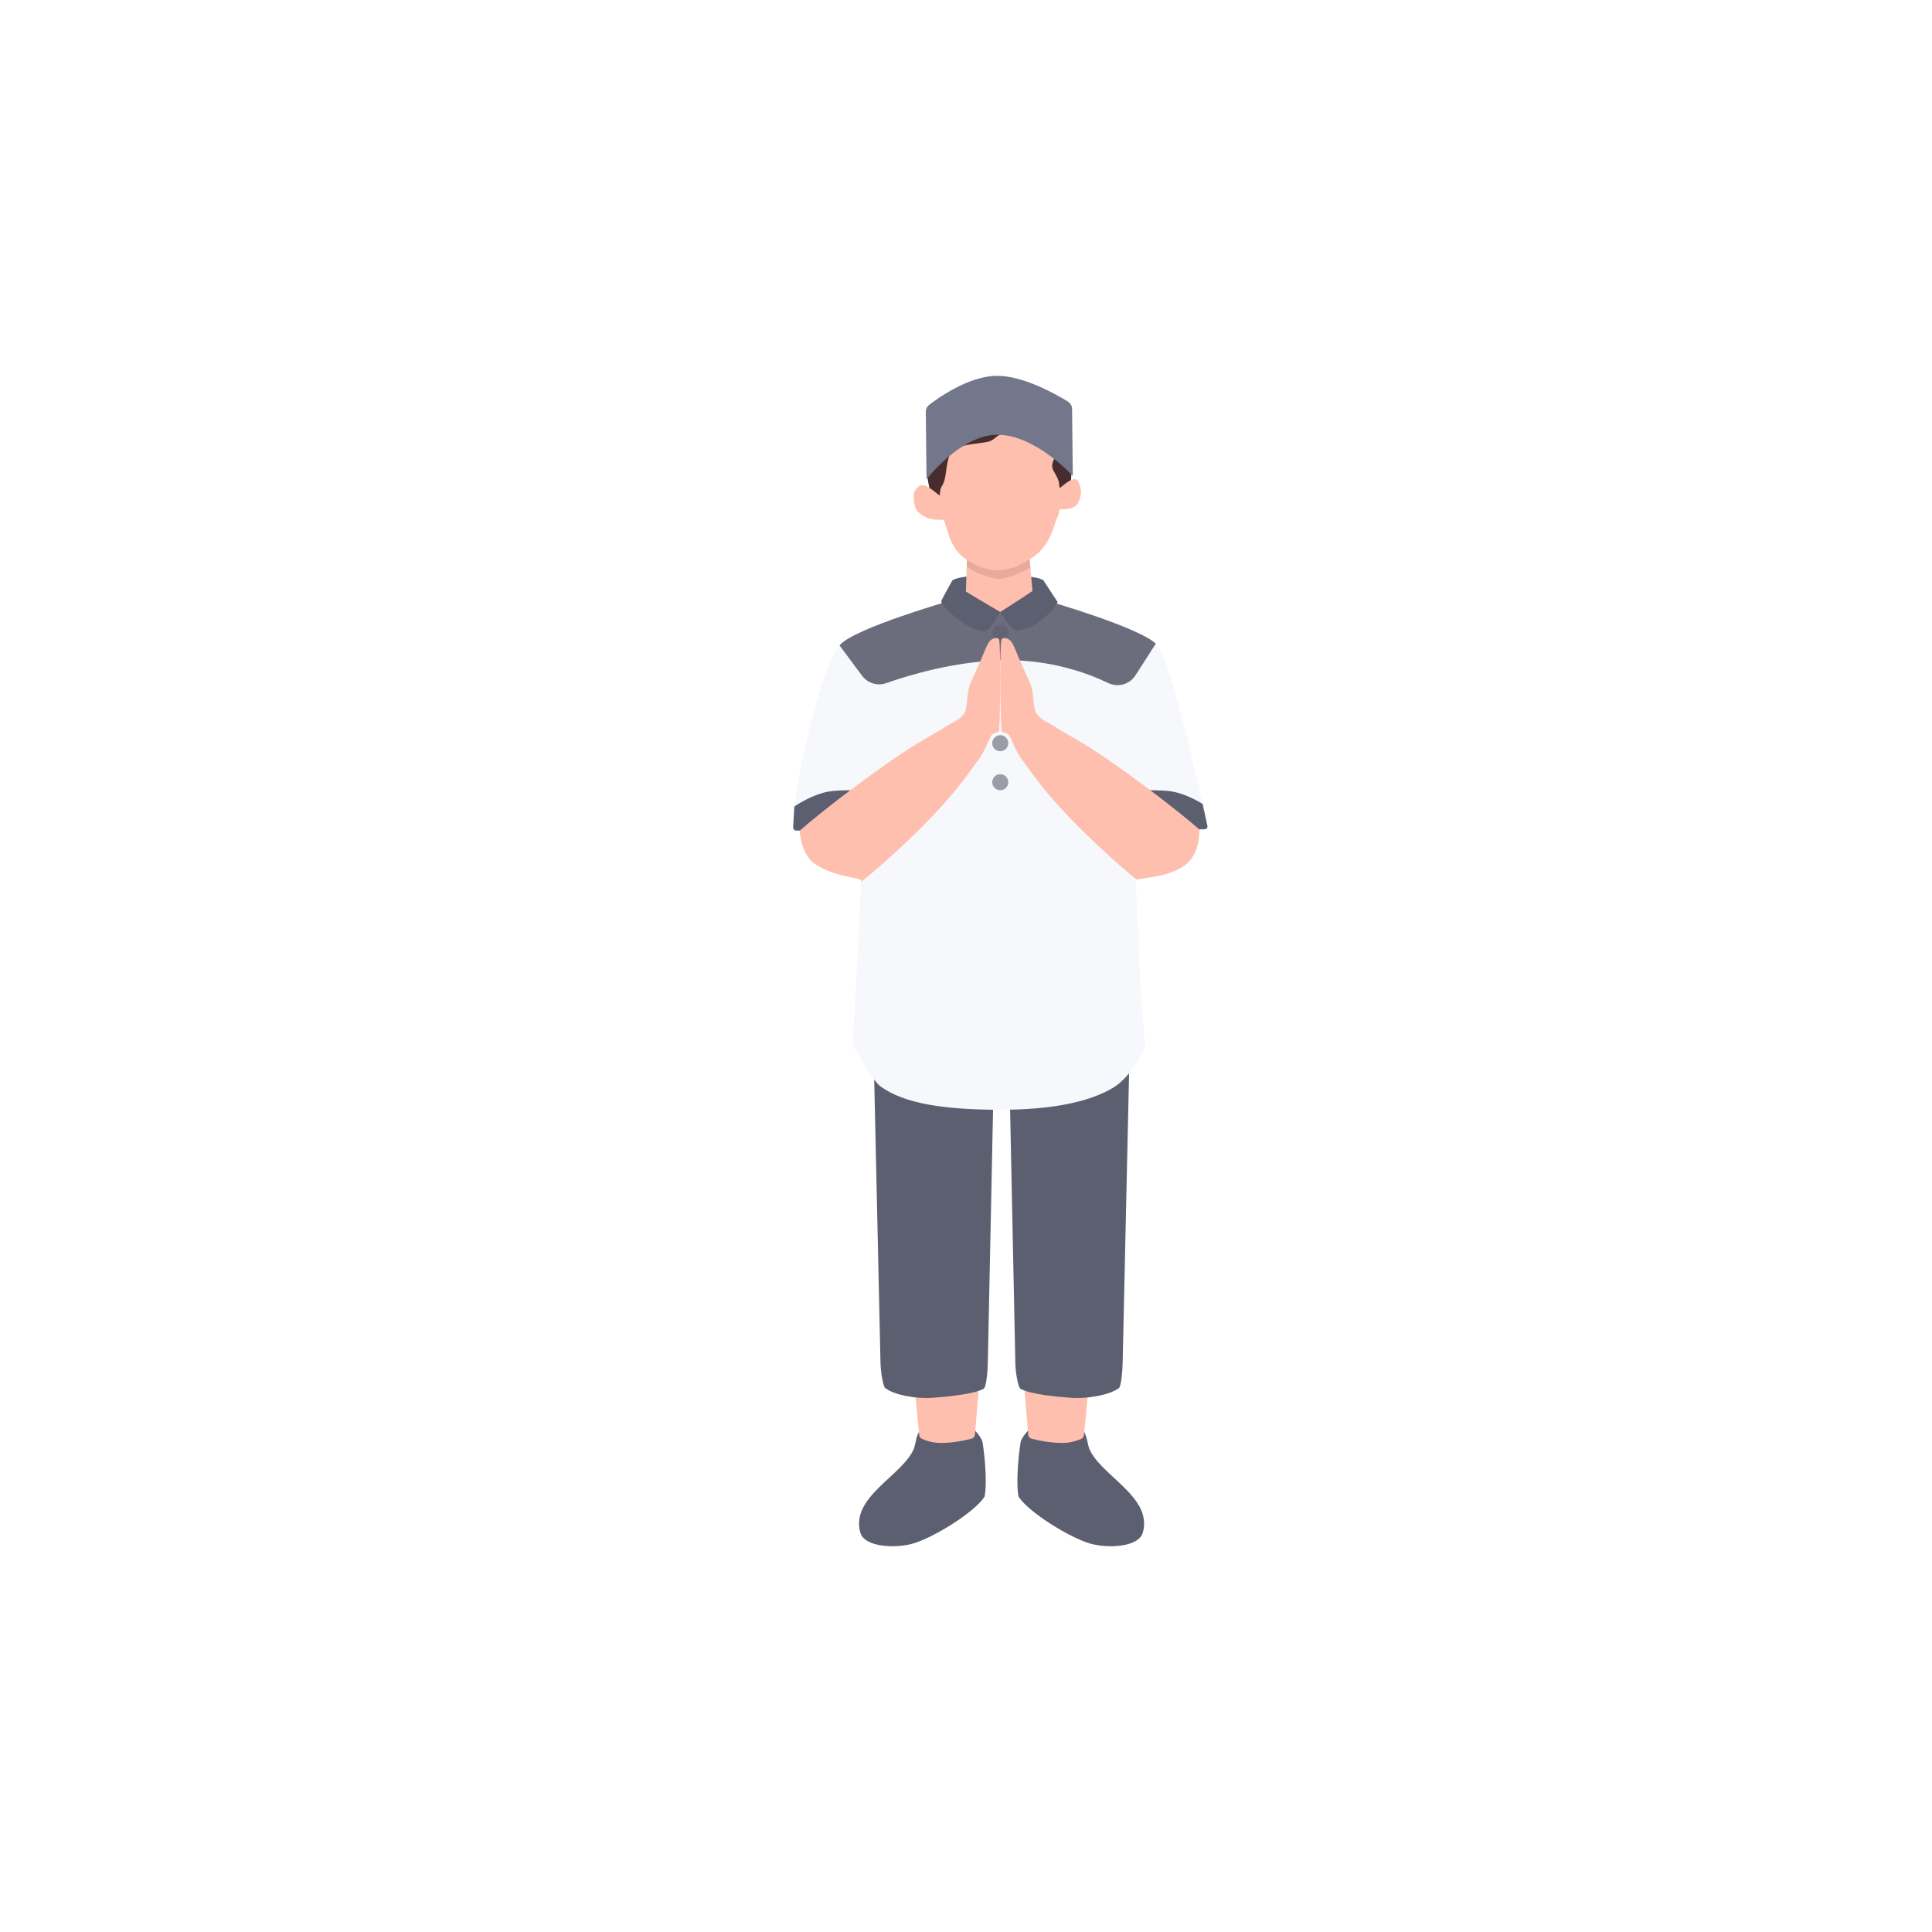<svg xmlns="http://www.w3.org/2000/svg" xmlns:xlink="http://www.w3.org/1999/xlink" width="500" viewBox="0 0 375.12 383.04" height="500" preserveAspectRatio="xMidYMid meet"><defs><filter x="0%" y="0%" width="100%" height="100%" id="7419d2daa7"></filter><filter x="0%" y="0%" width="100%" height="100%" id="27e7c75835"></filter><clipPath id="8543e9f615"><path d="M 89.836 90.211 L 298.562 90.211 L 298.562 291 L 89.836 291 Z M 89.836 90.211 " clip-rule="nonzero"></path></clipPath><image x="0" y="0" width="1473" id="2c24f59fe7" height="1443" preserveAspectRatio="xMidYMid meet"></image><mask id="8632433fc0"><g filter="url(#7419d2daa7)"><g filter="url(#27e7c75835)" transform="matrix(0.143, 0, 0, 0.143, 88.844, 84.71)"><image x="0" y="0" width="1473" height="1443" preserveAspectRatio="xMidYMid meet"></image></g></g></mask><image x="0" y="0" width="1473" id="353a77b96d" height="1443" preserveAspectRatio="xMidYMid meet"></image><clipPath id="75aa76610e"><path d="M 153.227 119 L 235.52 119 L 235.52 221 L 153.227 221 Z M 153.227 119 " clip-rule="nonzero"></path></clipPath><clipPath id="beb1a82b62"><path d="M 192 123 L 196 123 L 196 128 L 192 128 Z M 192 123 " clip-rule="nonzero"></path></clipPath><clipPath id="4c3629dff7"><path d="M 184.727 119.008 C 184.727 119.008 165.629 124.469 162.57 127.852 C 159.379 131.383 154.938 148.996 153.617 159.094 C 153.516 159.875 153.359 162.711 153.289 164.012 C 153.277 164.184 153.34 164.352 153.461 164.477 C 153.578 164.602 153.746 164.672 153.918 164.672 C 154.254 164.672 154.59 164.668 154.59 164.668 C 154.59 164.668 154.754 169.098 157.363 171.086 C 160.961 173.824 166.816 174.031 166.789 174.523 C 166.625 177.652 166.398 182.551 166.102 188.504 C 165.828 193.922 165.5 200.215 165.102 206.832 C 165.07 207.348 168.906 214.172 170.672 215.441 C 175.32 218.781 183.09 219.988 194.008 220.023 C 205.027 220.059 212.324 218.336 216.824 215.594 C 220.406 213.406 223.102 207.859 223.074 207.559 C 221.832 194.133 221.531 180.336 221.227 174.523 C 221.199 174.031 227.418 174.227 231.012 171.488 C 233.625 169.5 233.84 165.984 233.824 164.566 C 233.824 164.52 233.816 164.434 233.816 164.434 C 233.816 164.434 234.418 164.418 234.914 164.406 C 235.074 164.402 235.223 164.324 235.324 164.199 C 235.422 164.074 235.461 163.914 235.426 163.758 C 234.445 159.172 228.352 131.066 225.445 127.852 C 222.387 124.469 203.289 119.008 203.289 119.008 Z M 184.727 119.008 " clip-rule="evenodd"></path></clipPath><clipPath id="13ff764d9b"><path d="M 192 145 L 196 145 L 196 149 L 192 149 Z M 192 145 " clip-rule="nonzero"></path></clipPath><clipPath id="9d8678d1b6"><path d="M 184.727 119.008 C 184.727 119.008 165.629 124.469 162.57 127.852 C 159.379 131.383 154.938 148.996 153.617 159.094 C 153.516 159.875 153.359 162.711 153.289 164.012 C 153.277 164.184 153.34 164.352 153.461 164.477 C 153.578 164.602 153.746 164.672 153.918 164.672 C 154.254 164.672 154.59 164.668 154.59 164.668 C 154.59 164.668 154.754 169.098 157.363 171.086 C 160.961 173.824 166.816 174.031 166.789 174.523 C 166.625 177.652 166.398 182.551 166.102 188.504 C 165.828 193.922 165.5 200.215 165.102 206.832 C 165.07 207.348 168.906 214.172 170.672 215.441 C 175.32 218.781 183.09 219.988 194.008 220.023 C 205.027 220.059 212.324 218.336 216.824 215.594 C 220.406 213.406 223.102 207.859 223.074 207.559 C 221.832 194.133 221.531 180.336 221.227 174.523 C 221.199 174.031 227.418 174.227 231.012 171.488 C 233.625 169.5 233.84 165.984 233.824 164.566 C 233.824 164.52 233.816 164.434 233.816 164.434 C 233.816 164.434 234.418 164.418 234.914 164.406 C 235.074 164.402 235.223 164.324 235.324 164.199 C 235.422 164.074 235.461 163.914 235.426 163.758 C 234.445 159.172 228.352 131.066 225.445 127.852 C 222.387 124.469 203.289 119.008 203.289 119.008 Z M 184.727 119.008 " clip-rule="evenodd"></path></clipPath><clipPath id="90bc4ac49d"><path d="M 192 153 L 196 153 L 196 157 L 192 157 Z M 192 153 " clip-rule="nonzero"></path></clipPath><clipPath id="19339a644b"><path d="M 184.727 119.008 C 184.727 119.008 165.629 124.469 162.57 127.852 C 159.379 131.383 154.938 148.996 153.617 159.094 C 153.516 159.875 153.359 162.711 153.289 164.012 C 153.277 164.184 153.34 164.352 153.461 164.477 C 153.578 164.602 153.746 164.672 153.918 164.672 C 154.254 164.672 154.59 164.668 154.59 164.668 C 154.59 164.668 154.754 169.098 157.363 171.086 C 160.961 173.824 166.816 174.031 166.789 174.523 C 166.625 177.652 166.398 182.551 166.102 188.504 C 165.828 193.922 165.5 200.215 165.102 206.832 C 165.07 207.348 168.906 214.172 170.672 215.441 C 175.32 218.781 183.09 219.988 194.008 220.023 C 205.027 220.059 212.324 218.336 216.824 215.594 C 220.406 213.406 223.102 207.859 223.074 207.559 C 221.832 194.133 221.531 180.336 221.227 174.523 C 221.199 174.031 227.418 174.227 231.012 171.488 C 233.625 169.5 233.84 165.984 233.824 164.566 C 233.824 164.52 233.816 164.434 233.816 164.434 C 233.816 164.434 234.418 164.418 234.914 164.406 C 235.074 164.402 235.223 164.324 235.324 164.199 C 235.422 164.074 235.461 163.914 235.426 163.758 C 234.445 159.172 228.352 131.066 225.445 127.852 C 222.387 124.469 203.289 119.008 203.289 119.008 Z M 184.727 119.008 " clip-rule="evenodd"></path></clipPath><clipPath id="91ee838199"><path d="M 160 119 L 228 119 L 228 136 L 160 136 Z M 160 119 " clip-rule="nonzero"></path></clipPath><clipPath id="9d7ada16c2"><path d="M 184.727 119.008 C 184.727 119.008 165.629 124.469 162.57 127.852 C 159.379 131.383 154.938 148.996 153.617 159.094 C 153.516 159.875 153.359 162.711 153.289 164.012 C 153.277 164.184 153.34 164.352 153.461 164.477 C 153.578 164.602 153.746 164.672 153.918 164.672 C 154.254 164.672 154.59 164.668 154.59 164.668 C 154.59 164.668 154.754 169.098 157.363 171.086 C 160.961 173.824 166.816 174.031 166.789 174.523 C 166.625 177.652 166.398 182.551 166.102 188.504 C 165.828 193.922 165.5 200.215 165.102 206.832 C 165.07 207.348 168.906 214.172 170.672 215.441 C 175.32 218.781 183.09 219.988 194.008 220.023 C 205.027 220.059 212.324 218.336 216.824 215.594 C 220.406 213.406 223.102 207.859 223.074 207.559 C 221.832 194.133 221.531 180.336 221.227 174.523 C 221.199 174.031 227.418 174.227 231.012 171.488 C 233.625 169.5 233.84 165.984 233.824 164.566 C 233.824 164.52 233.816 164.434 233.816 164.434 C 233.816 164.434 234.418 164.418 234.914 164.406 C 235.074 164.402 235.223 164.324 235.324 164.199 C 235.422 164.074 235.461 163.914 235.426 163.758 C 234.445 159.172 228.352 131.066 225.445 127.852 C 222.387 124.469 203.289 119.008 203.289 119.008 Z M 184.727 119.008 " clip-rule="evenodd"></path></clipPath><clipPath id="e7edf6d866"><path d="M 153.242 156 L 171 156 L 171 167 L 153.242 167 Z M 153.242 156 " clip-rule="nonzero"></path></clipPath><clipPath id="aa730b8ec4"><path d="M 184.727 119.008 C 184.727 119.008 165.629 124.469 162.57 127.852 C 159.379 131.383 154.938 148.996 153.617 159.094 C 153.516 159.875 153.359 162.711 153.289 164.012 C 153.277 164.184 153.34 164.352 153.461 164.477 C 153.578 164.602 153.746 164.672 153.918 164.672 C 154.254 164.672 154.59 164.668 154.59 164.668 C 154.59 164.668 154.754 169.098 157.363 171.086 C 160.961 173.824 166.816 174.031 166.789 174.523 C 166.625 177.652 166.398 182.551 166.102 188.504 C 165.828 193.922 165.5 200.215 165.102 206.832 C 165.07 207.348 168.906 214.172 170.672 215.441 C 175.32 218.781 183.09 219.988 194.008 220.023 C 205.027 220.059 212.324 218.336 216.824 215.594 C 220.406 213.406 223.102 207.859 223.074 207.559 C 221.832 194.133 221.531 180.336 221.227 174.523 C 221.199 174.031 227.418 174.227 231.012 171.488 C 233.625 169.5 233.84 165.984 233.824 164.566 C 233.824 164.52 233.816 164.434 233.816 164.434 C 233.816 164.434 234.418 164.418 234.914 164.406 C 235.074 164.402 235.223 164.324 235.324 164.199 C 235.422 164.074 235.461 163.914 235.426 163.758 C 234.445 159.172 228.352 131.066 225.445 127.852 C 222.387 124.469 203.289 119.008 203.289 119.008 Z M 184.727 119.008 " clip-rule="evenodd"></path></clipPath><clipPath id="668334be0a"><path d="M 218 156 L 235.449 156 L 235.449 167 L 218 167 Z M 218 156 " clip-rule="nonzero"></path></clipPath><clipPath id="530ea74240"><path d="M 184.727 119.008 C 184.727 119.008 165.629 124.469 162.57 127.852 C 159.379 131.383 154.938 148.996 153.617 159.094 C 153.516 159.875 153.359 162.711 153.289 164.012 C 153.277 164.184 153.34 164.352 153.461 164.477 C 153.578 164.602 153.746 164.672 153.918 164.672 C 154.254 164.672 154.59 164.668 154.59 164.668 C 154.59 164.668 154.754 169.098 157.363 171.086 C 160.961 173.824 166.816 174.031 166.789 174.523 C 166.625 177.652 166.398 182.551 166.102 188.504 C 165.828 193.922 165.5 200.215 165.102 206.832 C 165.07 207.348 168.906 214.172 170.672 215.441 C 175.32 218.781 183.09 219.988 194.008 220.023 C 205.027 220.059 212.324 218.336 216.824 215.594 C 220.406 213.406 223.102 207.859 223.074 207.559 C 221.832 194.133 221.531 180.336 221.227 174.523 C 221.199 174.031 227.418 174.227 231.012 171.488 C 233.625 169.5 233.84 165.984 233.824 164.566 C 233.824 164.52 233.816 164.434 233.816 164.434 C 233.816 164.434 234.418 164.418 234.914 164.406 C 235.074 164.402 235.223 164.324 235.324 164.199 C 235.422 164.074 235.461 163.914 235.426 163.758 C 234.445 159.172 228.352 131.066 225.445 127.852 C 222.387 124.469 203.289 119.008 203.289 119.008 Z M 184.727 119.008 " clip-rule="evenodd"></path></clipPath><clipPath id="fa884183cf"><path d="M 153.242 126 L 195 126 L 195 178 L 153.242 178 Z M 153.242 126 " clip-rule="nonzero"></path></clipPath><clipPath id="f56c71fb3e"><path d="M 184.727 119.008 C 184.727 119.008 165.629 124.469 162.57 127.852 C 159.379 131.383 154.938 148.996 153.617 159.094 C 153.516 159.875 153.359 162.711 153.289 164.012 C 153.277 164.184 153.34 164.352 153.461 164.477 C 153.578 164.602 153.746 164.672 153.918 164.672 C 154.254 164.672 154.59 164.668 154.59 164.668 C 154.59 164.668 154.754 169.098 157.363 171.086 C 160.961 173.824 166.816 174.031 166.789 174.523 C 166.625 177.652 166.398 182.551 166.102 188.504 C 165.828 193.922 165.5 200.215 165.102 206.832 C 165.07 207.348 168.906 214.172 170.672 215.441 C 175.32 218.781 183.09 219.988 194.008 220.023 C 205.027 220.059 212.324 218.336 216.824 215.594 C 220.406 213.406 223.102 207.859 223.074 207.559 C 221.832 194.133 221.531 180.336 221.227 174.523 C 221.199 174.031 227.418 174.227 231.012 171.488 C 233.625 169.5 233.84 165.984 233.824 164.566 C 233.824 164.52 233.816 164.434 233.816 164.434 C 233.816 164.434 234.418 164.418 234.914 164.406 C 235.074 164.402 235.223 164.324 235.324 164.199 C 235.422 164.074 235.461 163.914 235.426 163.758 C 234.445 159.172 228.352 131.066 225.445 127.852 C 222.387 124.469 203.289 119.008 203.289 119.008 Z M 184.727 119.008 " clip-rule="evenodd"></path></clipPath><clipPath id="48abdbe6b7"><path d="M 194 126 L 235.449 126 L 235.449 178 L 194 178 Z M 194 126 " clip-rule="nonzero"></path></clipPath><clipPath id="410a75a37a"><path d="M 184.727 119.008 C 184.727 119.008 165.629 124.469 162.57 127.852 C 159.379 131.383 154.938 148.996 153.617 159.094 C 153.516 159.875 153.359 162.711 153.289 164.012 C 153.277 164.184 153.34 164.352 153.461 164.477 C 153.578 164.602 153.746 164.672 153.918 164.672 C 154.254 164.672 154.59 164.668 154.59 164.668 C 154.59 164.668 154.754 169.098 157.363 171.086 C 160.961 173.824 166.816 174.031 166.789 174.523 C 166.625 177.652 166.398 182.551 166.102 188.504 C 165.828 193.922 165.5 200.215 165.102 206.832 C 165.07 207.348 168.906 214.172 170.672 215.441 C 175.32 218.781 183.09 219.988 194.008 220.023 C 205.027 220.059 212.324 218.336 216.824 215.594 C 220.406 213.406 223.102 207.859 223.074 207.559 C 221.832 194.133 221.531 180.336 221.227 174.523 C 221.199 174.031 227.418 174.227 231.012 171.488 C 233.625 169.5 233.84 165.984 233.824 164.566 C 233.824 164.52 233.816 164.434 233.816 164.434 C 233.816 164.434 234.418 164.418 234.914 164.406 C 235.074 164.402 235.223 164.324 235.324 164.199 C 235.422 164.074 235.461 163.914 235.426 163.758 C 234.445 159.172 228.352 131.066 225.445 127.852 C 222.387 124.469 203.289 119.008 203.289 119.008 Z M 184.727 119.008 " clip-rule="evenodd"></path></clipPath><clipPath id="49ab269119"><path d="M 187.496 108.398 L 200.785 108.398 L 200.785 115 L 187.496 115 Z M 187.496 108.398 " clip-rule="nonzero"></path></clipPath><clipPath id="fa57c71b41"><path d="M 200.742 117.164 C 198.16 118.938 194.355 121.316 194.355 121.316 L 194.332 121.316 C 194.332 121.316 190.375 119.035 187.539 117.277 L 187.789 109.594 L 199.949 108.398 Z M 200.742 117.164 " clip-rule="evenodd"></path></clipPath><clipPath id="2d09025391"><path d="M 179 74.355 L 209 74.355 L 209 96 L 179 96 Z M 179 74.355 " clip-rule="nonzero"></path></clipPath></defs><g clip-path="url(#8543e9f615)"><g mask="url(#8632433fc0)"><g transform="matrix(0.143, 0, 0, 0.143, 88.844, 84.71)"><image x="0" y="0" width="1473" height="1443" preserveAspectRatio="xMidYMid meet"></image></g></g></g><path fill="#5c5f6f" d="M 177.23 287.203 C 175.062 292.539 164.57 296.75 166.617 303.879 C 167.445 306.77 173.613 307.023 177.023 306.035 C 181.125 304.848 189.105 299.93 191.23 296.758 C 191.812 294.113 191.227 288.234 190.844 285.969 C 190.648 284.832 188.926 283.172 188.926 283.172 C 188.926 283.172 181.719 282.438 178.73 283.496 C 177.738 283.848 177.602 286.293 177.23 287.203 Z M 177.23 287.203 " fill-opacity="1" fill-rule="evenodd"></path><path fill="#ffbfae" d="M 190.289 272.887 L 177.16 272.887 C 177.16 272.887 178.055 282.223 178.277 284.523 C 178.309 284.852 178.516 285.137 178.816 285.27 C 179.5 285.57 180.82 286.051 182.332 286.078 C 184.891 286.129 187.5 285.539 188.66 285.238 C 189.031 285.137 189.301 284.816 189.336 284.434 C 189.539 281.934 190.289 272.887 190.289 272.887 Z M 190.289 272.887 " fill-opacity="1" fill-rule="evenodd"></path><path fill="#5c5f6f" d="M 193.352 199.344 L 169.035 199.344 L 170.613 270.367 C 170.645 271.777 171.082 274.852 171.555 275.211 C 173.266 276.492 177.359 277.398 181.117 277.113 C 184.273 276.875 189.113 276.387 191.051 275.348 C 191.562 275.07 191.848 271.941 191.879 270.438 C 192.148 257.457 193.352 199.344 193.352 199.344 Z M 193.352 199.344 " fill-opacity="1" fill-rule="evenodd"></path><path fill="#5c5f6f" d="M 211.996 287.203 C 214.164 292.539 224.656 296.75 222.609 303.879 C 221.781 306.77 215.613 307.023 212.203 306.035 C 208.102 304.848 200.121 299.93 197.996 296.758 C 197.414 294.113 198 288.234 198.383 285.969 C 198.578 284.832 200.301 283.172 200.301 283.172 C 200.301 283.172 207.508 282.438 210.496 283.496 C 211.488 283.848 211.625 286.293 211.996 287.203 Z M 211.996 287.203 " fill-opacity="1" fill-rule="evenodd"></path><path fill="#ffbfae" d="M 198.938 272.887 L 212.066 272.887 C 212.066 272.887 211.172 282.223 210.949 284.523 C 210.918 284.852 210.711 285.137 210.41 285.27 C 209.727 285.57 208.406 286.051 206.895 286.078 C 204.336 286.129 201.727 285.539 200.566 285.238 C 200.195 285.137 199.926 284.816 199.895 284.434 C 199.688 281.934 198.938 272.887 198.938 272.887 Z M 198.938 272.887 " fill-opacity="1" fill-rule="evenodd"></path><path fill="#5c5f6f" d="M 195.875 199.344 L 220.191 199.344 L 218.613 270.367 C 218.582 271.777 218.34 274.852 217.867 275.211 C 216.156 276.492 211.867 277.398 208.109 277.113 C 204.953 276.875 200.309 276.387 198.371 275.348 C 197.859 275.07 197.379 271.941 197.348 270.438 C 197.078 257.457 195.875 199.344 195.875 199.344 Z M 195.875 199.344 " fill-opacity="1" fill-rule="evenodd"></path><g clip-path="url(#75aa76610e)"><path fill="#f7f8fc" d="M 184.727 119.008 C 184.727 119.008 165.629 124.469 162.57 127.852 C 159.379 131.383 154.938 148.996 153.617 159.094 C 153.516 159.875 153.359 162.711 153.289 164.012 C 153.277 164.184 153.34 164.352 153.461 164.477 C 153.578 164.602 153.746 164.672 153.918 164.672 C 154.254 164.672 154.59 164.668 154.59 164.668 C 154.59 164.668 154.754 169.098 157.363 171.086 C 160.961 173.824 166.816 174.031 166.789 174.523 C 166.625 177.652 166.398 182.551 166.102 188.504 C 165.828 193.922 165.5 200.215 165.102 206.832 C 165.07 207.348 168.906 214.172 170.672 215.441 C 175.32 218.781 183.09 219.988 194.008 220.023 C 205.027 220.059 212.324 218.336 216.824 215.594 C 220.406 213.406 223.102 207.859 223.074 207.559 C 221.832 194.133 221.531 180.336 221.227 174.523 C 221.199 174.031 227.418 174.227 231.012 171.488 C 233.625 169.5 233.84 165.984 233.824 164.566 C 233.824 164.52 233.816 164.434 233.816 164.434 C 233.816 164.434 234.418 164.418 234.914 164.406 C 235.074 164.402 235.223 164.324 235.324 164.199 C 235.422 164.074 235.461 163.914 235.426 163.758 C 234.445 159.172 228.352 131.066 225.445 127.852 C 222.387 124.469 203.289 119.008 203.289 119.008 Z M 184.727 119.008 " fill-opacity="1" fill-rule="evenodd"></path></g><g clip-path="url(#beb1a82b62)"><g clip-path="url(#4c3629dff7)"><path fill="#5c5f6f" d="M 195.949 125.461 C 195.949 125.672 195.906 125.875 195.824 126.066 C 195.746 126.262 195.629 126.434 195.48 126.582 C 195.332 126.734 195.16 126.848 194.965 126.93 C 194.77 127.008 194.566 127.051 194.355 127.051 C 194.141 127.051 193.938 127.008 193.742 126.93 C 193.547 126.848 193.375 126.734 193.227 126.582 C 193.078 126.434 192.961 126.262 192.883 126.066 C 192.801 125.875 192.762 125.672 192.762 125.461 C 192.762 125.25 192.801 125.047 192.883 124.852 C 192.961 124.656 193.078 124.484 193.227 124.336 C 193.375 124.188 193.547 124.074 193.742 123.992 C 193.938 123.91 194.141 123.871 194.355 123.871 C 194.566 123.871 194.77 123.91 194.965 123.992 C 195.16 124.074 195.332 124.188 195.48 124.336 C 195.629 124.484 195.746 124.656 195.824 124.852 C 195.906 125.047 195.949 125.25 195.949 125.461 Z M 195.949 125.461 " fill-opacity="0.6" fill-rule="nonzero"></path></g></g><g clip-path="url(#13ff764d9b)"><g clip-path="url(#9d8678d1b6)"><path fill="#5c5f6f" d="M 195.949 147.344 C 195.949 147.555 195.906 147.758 195.824 147.953 C 195.746 148.148 195.629 148.32 195.48 148.469 C 195.332 148.617 195.16 148.734 194.965 148.812 C 194.77 148.895 194.566 148.934 194.355 148.934 C 194.141 148.934 193.938 148.895 193.742 148.812 C 193.547 148.734 193.375 148.617 193.227 148.469 C 193.078 148.32 192.961 148.148 192.883 147.953 C 192.801 147.758 192.762 147.555 192.762 147.344 C 192.762 147.133 192.801 146.93 192.883 146.738 C 192.961 146.543 193.078 146.371 193.227 146.223 C 193.375 146.074 193.547 145.957 193.742 145.875 C 193.938 145.797 194.141 145.754 194.355 145.754 C 194.566 145.754 194.77 145.797 194.965 145.875 C 195.16 145.957 195.332 146.074 195.48 146.223 C 195.629 146.371 195.746 146.543 195.824 146.738 C 195.906 146.93 195.949 147.133 195.949 147.344 Z M 195.949 147.344 " fill-opacity="0.6" fill-rule="nonzero"></path></g></g><g clip-path="url(#90bc4ac49d)"><g clip-path="url(#19339a644b)"><path fill="#5c5f6f" d="M 195.949 155.082 C 195.949 155.293 195.906 155.496 195.824 155.691 C 195.746 155.887 195.629 156.059 195.48 156.207 C 195.332 156.355 195.16 156.473 194.965 156.551 C 194.77 156.633 194.566 156.672 194.355 156.672 C 194.141 156.672 193.938 156.633 193.742 156.551 C 193.547 156.473 193.375 156.355 193.227 156.207 C 193.078 156.059 192.961 155.887 192.883 155.691 C 192.801 155.496 192.762 155.293 192.762 155.082 C 192.762 154.871 192.801 154.672 192.883 154.477 C 192.961 154.281 193.078 154.109 193.227 153.961 C 193.375 153.812 193.547 153.695 193.742 153.617 C 193.938 153.535 194.141 153.496 194.355 153.496 C 194.566 153.496 194.77 153.535 194.965 153.617 C 195.16 153.695 195.332 153.812 195.48 153.961 C 195.629 154.109 195.746 154.281 195.824 154.477 C 195.906 154.672 195.949 154.871 195.949 155.082 Z M 195.949 155.082 " fill-opacity="0.6" fill-rule="nonzero"></path></g></g><g clip-path="url(#91ee838199)"><g clip-path="url(#9d7ada16c2)"><path fill="#5c5f6f" d="M 227.18 124.504 C 227.18 124.504 209.293 118.156 194.535 118.156 C 180.008 118.156 160.359 125.094 160.359 125.094 C 160.359 125.094 164.445 130.598 166.949 133.969 C 168.059 135.461 170.012 136.055 171.766 135.43 C 176.293 133.84 185.496 131.062 195.062 130.902 C 204.375 130.746 211.762 133.496 215.754 135.414 C 217.684 136.344 220 135.691 221.156 133.895 C 223.57 130.129 227.18 124.504 227.18 124.504 Z M 227.18 124.504 " fill-opacity="0.9" fill-rule="evenodd"></path></g></g><g clip-path="url(#e7edf6d866)"><g clip-path="url(#aa730b8ec4)"><path fill="#5c5f6f" d="M 170.672 156.828 C 170.672 156.828 164.23 156.48 161.035 156.828 C 156.43 157.328 151.551 161.27 151.551 161.27 L 151.551 166.508 C 151.551 166.508 157.867 162.805 161.051 162.066 C 164.191 161.336 170.672 162.066 170.672 162.066 Z M 170.672 156.828 " fill-opacity="1" fill-rule="evenodd"></path></g></g><g clip-path="url(#668334be0a)"><g clip-path="url(#530ea74240)"><path fill="#5c5f6f" d="M 218.121 156.828 C 218.121 156.828 224.562 156.48 227.762 156.828 C 232.367 157.328 237.242 161.27 237.242 161.27 L 237.242 166.508 C 237.242 166.508 230.93 162.805 227.742 162.066 C 224.605 161.336 218.121 162.066 218.121 162.066 Z M 218.121 156.828 " fill-opacity="1" fill-rule="evenodd"></path></g></g><g clip-path="url(#fa884183cf)"><g clip-path="url(#f56c71fb3e)"><path fill="#ffbfae" d="M 194.117 126.844 C 194.504 128.711 194.355 141.633 194.117 144.77 C 194.074 145.328 193.016 145.207 192.695 145.668 C 192.047 146.598 191.273 148.934 190.219 150.355 C 188.129 153.176 186.059 156.492 180.148 162.594 C 173.691 169.262 165.609 176.086 164.227 176.617 C 154.133 180.512 153.992 168.012 152.828 166.59 C 152.422 166.094 163.406 157.25 172.5 150.953 C 178.469 146.816 181.324 145.531 183.781 143.934 C 184.98 143.152 186.535 142.625 187.223 141.371 C 188.004 139.941 187.598 137.191 188.48 135.336 C 188.988 134.27 189.77 132.516 190.637 130.555 C 191.133 129.426 191.656 127.906 192.172 127.223 C 192.797 126.395 194.004 126.297 194.117 126.844 Z M 194.117 126.844 " fill-opacity="1" fill-rule="evenodd"></path></g></g><g clip-path="url(#48abdbe6b7)"><g clip-path="url(#410a75a37a)"><path fill="#ffbfae" d="M 194.594 126.844 C 194.203 128.711 194.355 141.633 194.594 144.77 C 194.633 145.328 195.691 145.207 196.012 145.668 C 196.664 146.598 197.438 148.934 198.488 150.355 C 200.582 153.176 202.652 156.492 208.562 162.594 C 215.016 169.262 223.102 176.086 224.48 176.617 C 234.578 180.512 234.715 168.012 235.879 166.59 C 236.289 166.094 225.305 157.25 216.211 150.953 C 210.238 146.816 207.383 145.531 204.93 143.934 C 203.73 143.152 202.172 142.625 201.488 141.371 C 200.703 139.941 201.109 137.191 200.227 135.336 C 199.723 134.27 198.938 132.516 198.074 130.555 C 197.574 129.426 197.051 127.906 196.535 127.223 C 195.914 126.395 194.707 126.297 194.594 126.844 Z M 194.594 126.844 " fill-opacity="1" fill-rule="evenodd"></path></g></g><path fill="#5c5f6f" d="M 184.727 115.32 C 184.734 115.785 194.332 121.316 194.332 121.316 L 194.355 121.312 C 194.355 121.312 203.066 115.871 203.066 115.316 L 205.711 119.336 C 205.711 119.98 201.938 124.762 197.484 125.047 C 196.676 125.098 194.355 121.312 194.355 121.312 C 194.355 121.312 192.262 125.305 191.133 125.184 C 187.035 124.746 182.641 119.871 182.641 119.273 C 182.641 118.973 184.727 115.316 184.727 115.316 Z M 184.727 115.32 " fill-opacity="1" fill-rule="evenodd"></path><path fill="#5c5f6f" d="M 193.895 113.938 C 198.957 113.938 203.066 114.555 203.066 115.316 C 203.066 116.074 199.418 121.312 194.355 121.312 C 189.293 121.312 184.727 116.074 184.727 115.316 C 184.727 114.555 188.836 113.938 193.895 113.938 Z M 193.895 113.938 " fill-opacity="1" fill-rule="evenodd"></path><path fill="#ffbfae" d="M 200.742 117.164 C 198.16 118.938 194.355 121.316 194.355 121.316 L 194.332 121.316 C 194.332 121.316 190.375 119.035 187.539 117.277 L 187.789 109.594 L 199.949 108.398 Z M 200.742 117.164 " fill-opacity="1" fill-rule="evenodd"></path><g clip-path="url(#49ab269119)"><g clip-path="url(#fa57c71b41)"><path fill="#482d2f" d="M 186.328 110.957 C 187.477 112.32 188.809 113.164 190.105 113.68 C 191.895 114.391 193.246 114.828 194.352 114.766 C 195.629 114.699 197.652 113.855 199.02 113.215 C 200.195 112.66 201.16 111.969 201.586 111.359 C 201.691 111.207 201.773 111.008 201.844 110.793 C 201.863 110.73 201.895 110.633 201.918 110.562 C 202.207 110.438 202.41 110.148 202.41 109.816 C 202.41 109.367 202.047 109.004 201.598 109.004 C 201.258 109.004 201 109.129 200.789 109.328 C 200.641 109.469 200.516 109.664 200.426 109.895 C 200.355 110.074 200.34 110.305 200.25 110.434 C 199.863 110.988 198.848 111.551 197.727 112.008 C 196.691 112.43 195.555 112.738 194.637 112.789 C 193.695 112.84 192.227 112.777 190.707 112.172 C 189.621 111.742 188.504 111.027 187.543 109.879 C 187.34 109.633 186.918 109.398 186.34 109.254 C 185.641 109.078 184.652 108.984 183.887 108.859 C 183.582 108.812 183.32 108.785 183.191 108.703 C 182.809 108.465 182.309 108.582 182.07 108.965 C 181.832 109.344 181.949 109.844 182.332 110.082 C 182.551 110.219 182.949 110.344 183.445 110.43 C 184.141 110.555 185.09 110.641 185.801 110.793 C 186 110.836 186.273 110.938 186.328 110.957 Z M 186.328 110.957 " fill-opacity="0.14" fill-rule="evenodd"></path></g></g><path fill="#482d2f" d="M 180.75 98.422 C 180.75 98.422 179.727 95.062 179.902 93.402 C 180.164 90.926 179.965 88.746 180.816 87.098 C 182.227 84.777 179.023 84.527 180.582 82.926 C 182.77 81.215 181.859 78.328 188.855 77.625 C 189.719 77.539 190.367 76.055 192.723 75.652 C 193.98 75.434 195.688 76.273 198.215 76.227 C 200.75 76.18 202.531 76.859 204.523 78.547 C 205.191 79.117 206.652 79.844 207.754 83.172 C 208.023 83.996 207.566 84.566 207.684 85.902 C 207.797 87.18 208.254 88.07 208.219 89.457 C 208.16 91.684 208.871 95.145 208.012 96.316 C 207.727 96.707 208.348 97.746 208.348 97.746 L 181.902 99.734 Z M 180.75 98.422 " fill-opacity="1" fill-rule="evenodd"></path><path fill="#ffbfae" d="M 184.617 89.406 C 183.254 92.535 183.965 94.613 182.656 96.598 C 182.5 96.84 182.367 97.875 182.379 98.145 C 182.402 98.559 180.5 96.449 179.168 96.227 C 177.875 96.008 177.145 97.668 177.184 98.062 C 177.223 98.457 177.008 100.688 178.312 101.746 C 180.754 103.727 182.957 102.699 183.184 103.23 C 184.035 105.203 184.238 107.965 186.668 110.195 C 188.312 111.703 191.789 113.246 194.055 113.074 C 195.23 112.984 196.281 112.75 197.23 112.402 C 198.473 111.949 200.574 110.742 201.488 109.977 C 204.445 107.516 204.84 104.402 205.879 102.078 C 205.961 101.891 206.027 101.539 206.074 101.086 C 206.109 100.746 207.984 101.242 209.184 100.387 C 210.051 99.77 210.391 98.215 210.355 97.457 C 210.32 96.715 210 95.02 209.086 95 C 207.914 94.973 206.125 97.043 206.098 96.652 C 206.074 96.352 206.047 96.078 206.016 95.84 C 205.84 94.527 204.758 93.484 204.637 92.504 C 204.527 91.637 205.555 90.168 205.277 89.961 C 202.598 87.914 198.762 86.105 197.586 85.957 C 193.09 85.391 194.047 87.305 191.473 87.676 C 188.086 88.164 185.012 88.5 184.617 89.406 Z M 184.617 89.406 " fill-opacity="1" fill-rule="evenodd"></path><g clip-path="url(#2d09025391)"><path fill="#73778b" d="M 208.59 81.059 C 208.582 80.477 208.281 79.941 207.789 79.629 C 205.512 78.223 198.75 74.355 193.41 74.512 C 188.035 74.668 182.188 78.785 180.246 80.27 C 179.828 80.598 179.586 81.102 179.59 81.637 C 179.621 84.684 179.734 95.016 179.734 95.016 C 179.734 95.016 186.395 86.375 193.555 86.199 C 201.148 86.008 208.73 94.352 208.73 94.352 C 208.73 94.352 208.625 84.215 208.59 81.059 Z M 208.59 81.059 " fill-opacity="1" fill-rule="evenodd"></path></g></svg>